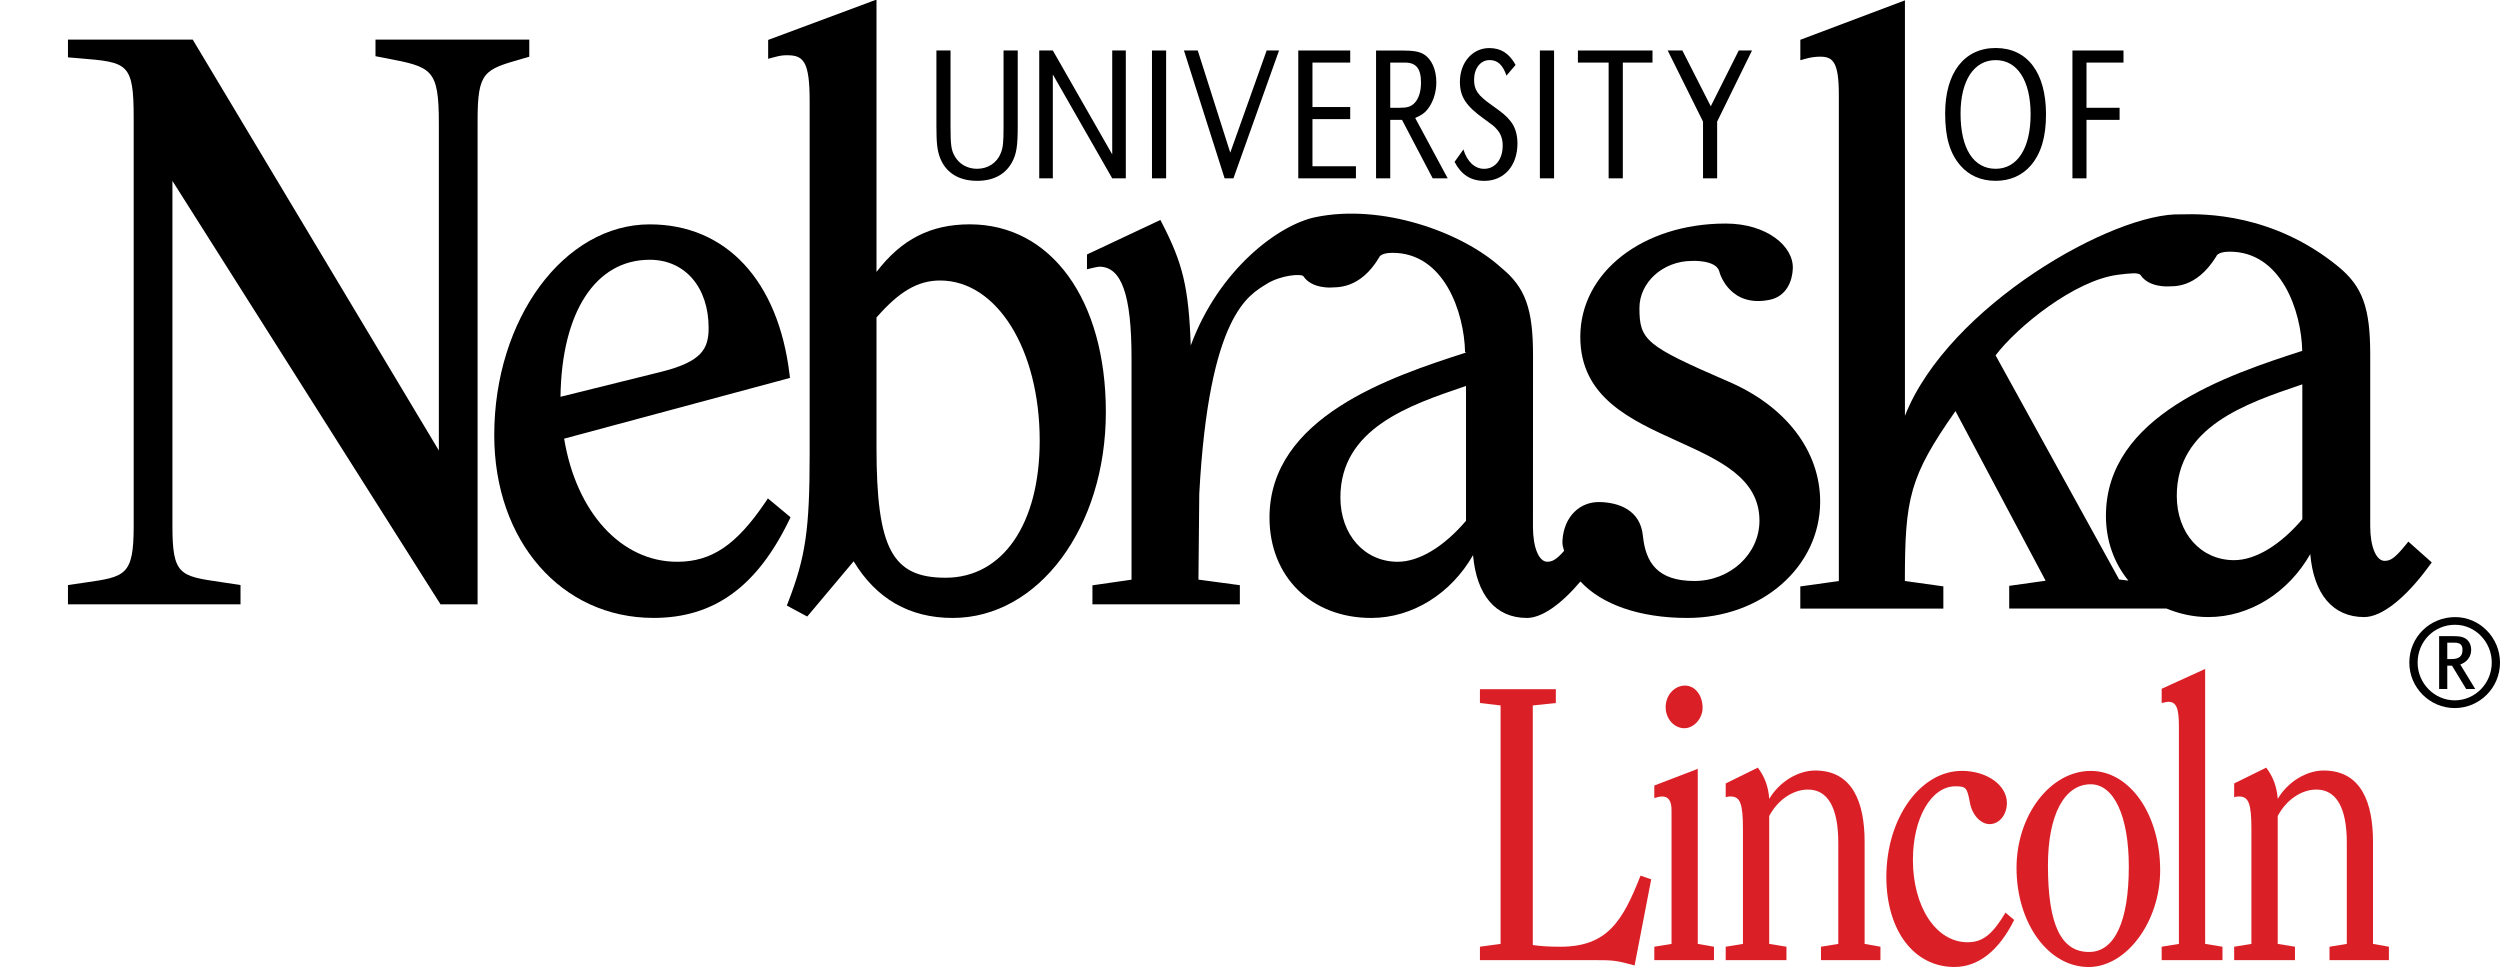 <?xml version="1.0" encoding="utf-8"?>
<!-- Generator: Adobe Illustrator 17.0.0, SVG Export Plug-In . SVG Version: 6.00 Build 0)  -->
<!DOCTYPE svg PUBLIC "-//W3C//DTD SVG 1.1//EN" "http://www.w3.org/Graphics/SVG/1.1/DTD/svg11.dtd">
<svg version="1.1" id="Layer_1" xmlns="http://www.w3.org/2000/svg" xmlns:xlink="http://www.w3.org/1999/xlink" x="0px" y="0px"
	 width="76.147px" height="29.462px" viewBox="0 0 76.147 29.462" enable-background="new 0 0 76.147 29.462" xml:space="preserve">
<path fill="#DB1F26" d="M47.39,21.413l-0.703,0.074v7.298c0.281,0.037,0.473,0.051,0.84,0.051c1.42,0,1.895-0.767,2.441-2.164
	l0.326,0.111l-0.506,2.623c-0.557-0.15-0.631-0.162-1.232-0.162h-3.479v-0.408l0.629-0.086v-7.263l-0.629-0.074v-0.42h2.312V21.413z
	"/>
<path fill="#DB1F26" d="M51.712,28.75l0.494,0.086v0.408h-1.818v-0.408l0.525-0.086v-4.07c0-0.285-0.094-0.42-0.285-0.42
	c-0.084,0-0.156,0.023-0.24,0.049v-0.383l1.324-0.508V28.75z M51.304,22.181c-0.307,0-0.57-0.283-0.57-0.643s0.264-0.656,0.59-0.656
	c0.307,0,0.535,0.297,0.535,0.68C51.858,21.884,51.595,22.181,51.304,22.181z"/>
<path fill="#DB1F26" d="M53.89,24.332c0.305-0.517,0.873-0.863,1.398-0.863c1.158,0,1.506,1,1.506,2.176v3.105l0.482,0.086v0.408
	h-1.811v-0.408l0.527-0.086v-3.082c0-1.062-0.316-1.619-0.924-1.619c-0.453,0-0.918,0.311-1.18,0.805v3.896l0.525,0.086v0.408h-1.85
	v-0.408l0.525-0.086v-3.5c0-0.781-0.084-0.99-0.379-0.99c-0.031,0-0.084,0-0.146,0.023v-0.42l0.979-0.482
	C53.753,23.666,53.858,23.949,53.89,24.332z"/>
<path fill="#DB1F26" d="M59.528,29.453c-1.232,0-2.072-1.113-2.072-2.744c0-1.783,1.029-3.229,2.303-3.229
	c0.758,0,1.369,0.434,1.369,0.977c0,0.359-0.232,0.645-0.527,0.645c-0.273,0-0.537-0.285-0.6-0.656
	c-0.086-0.457-0.117-0.496-0.441-0.496c-0.736,0-1.295,0.965-1.295,2.24c0,1.433,0.705,2.51,1.664,2.51
	c0.461,0,0.756-0.234,1.156-0.902l0.264,0.223C60.884,28.959,60.255,29.453,59.528,29.453z"/>
<path fill="#DB1F26" d="M64.841,26.398c0,1.67-0.432,2.598-1.211,2.598c-0.852,0-1.252-0.828-1.252-2.635
	c0-1.533,0.494-2.473,1.303-2.473C64.388,23.889,64.841,24.854,64.841,26.398z M65.796,26.51c0-1.707-0.924-3.029-2.115-3.029
	c-1.229,0-2.26,1.348-2.26,2.955c0,1.682,0.967,3.018,2.197,3.018C64.774,29.453,65.796,28.068,65.796,26.51z"/>
<path fill="#DB1F26" d="M67.167,28.75l0.527,0.086v0.408h-1.852v-0.408l0.525-0.086v-6.632c0-0.557-0.082-0.742-0.324-0.742
	c-0.055,0-0.074,0.014-0.201,0.037v-0.434l1.324-0.604V28.75z"/>
<path fill="#DB1F26" d="M69.378,24.332c0.303-0.517,0.871-0.863,1.397-0.863c1.16,0,1.504,1,1.504,2.176v3.105l0.484,0.086v0.408
	h-1.809v-0.408l0.527-0.086v-3.082c0-1.062-0.316-1.619-0.928-1.619c-0.453,0-0.914,0.311-1.176,0.805v3.896l0.525,0.086v0.408
	h-1.852v-0.408l0.525-0.086v-3.5c0-0.781-0.086-0.99-0.377-0.99c-0.031,0-0.084,0-0.148,0.023v-0.42l0.977-0.482
	C69.239,23.666,69.345,23.949,69.378,24.332z"/>
<path d="M28.952,1.538v2.324c0,0.555,0.021,0.718,0.134,0.905c0.135,0.234,0.383,0.374,0.674,0.374c0.333,0,0.607-0.182,0.721-0.474
	c0.07-0.169,0.086-0.327,0.086-0.805V1.538h0.432v2.306c0,0.607-0.039,0.847-0.174,1.098C30.62,5.315,30.26,5.508,29.76,5.508
	c-0.555,0-0.948-0.246-1.125-0.695c-0.086-0.227-0.113-0.438-0.113-0.969V1.538H28.952z"/>
<polygon points="34.291,5.432 33.877,5.432 32.068,2.268 32.068,5.432 31.654,5.432 31.654,1.538 32.068,1.538 33.877,4.703 
	33.877,1.538 34.291,1.538 "/>
<rect x="35.088" y="1.538" width="0.431" height="3.894"/>
<polygon points="37.472,4.65 38.581,1.538 38.958,1.538 37.569,5.432 37.3,5.432 36.062,1.538 36.482,1.538 "/>
<polygon points="41.126,3.26 41.126,3.628 39.976,3.628 39.976,5.064 41.3,5.064 41.3,5.432 39.544,5.432 39.544,1.538 
	41.126,1.538 41.126,1.906 39.976,1.906 39.976,3.26 "/>
<path d="M42.345,3.283V1.906h0.447c0.342,0,0.49,0.181,0.49,0.613c0,0.286-0.078,0.513-0.221,0.642
	c-0.109,0.093-0.201,0.122-0.437,0.122H42.345z M41.913,5.432h0.432v-1.78h0.359l0.934,1.78h0.457l-0.99-1.839
	c0.184-0.081,0.275-0.139,0.371-0.256c0.17-0.21,0.273-0.514,0.273-0.829c0-0.392-0.147-0.718-0.389-0.858
	c-0.137-0.082-0.317-0.111-0.656-0.111h-0.791V5.432z"/>
<path d="M45.886,2.303c-0.117-0.333-0.273-0.473-0.514-0.473c-0.277,0-0.473,0.25-0.473,0.596c0,0.315,0.107,0.472,0.545,0.782
	c0.324,0.227,0.447,0.333,0.561,0.478c0.141,0.17,0.215,0.409,0.215,0.684c0,0.677-0.408,1.139-1.008,1.139
	c-0.414,0-0.703-0.187-0.908-0.578l0.27-0.379c0.113,0.373,0.346,0.59,0.629,0.59c0.34,0,0.567-0.287,0.567-0.707
	c0-0.211-0.061-0.368-0.178-0.497c-0.094-0.105-0.098-0.105-0.395-0.321c-0.553-0.396-0.73-0.677-0.73-1.126
	c0-0.589,0.383-1.027,0.893-1.027c0.361,0,0.609,0.164,0.803,0.513L45.886,2.303z"/>
<rect x="46.903" y="1.538" width="0.432" height="3.894"/>
<polygon points="49.429,5.432 48.997,5.432 48.997,1.906 48.061,1.906 48.061,1.538 50.333,1.538 50.333,1.906 49.429,1.906 "/>
<polygon points="53.364,1.538 52.302,3.704 52.302,5.432 51.872,5.432 51.872,3.704 50.796,1.538 51.243,1.538 52.108,3.237 
	52.96,1.538 "/>
<path d="M60.786,1.831c0.66,0,1.064,0.624,1.064,1.651c0,1.034-0.404,1.659-1.064,1.659c-0.678,0-1.07-0.619-1.07-1.682
	C59.716,2.455,60.124,1.831,60.786,1.831z M60.786,1.462c-0.957,0-1.539,0.753-1.539,1.991c0,0.729,0.141,1.213,0.463,1.587
	c0.267,0.31,0.635,0.468,1.076,0.468c0.438,0,0.807-0.164,1.07-0.468c0.312-0.367,0.463-0.863,0.463-1.559
	C62.319,2.21,61.749,1.462,60.786,1.462z"/>
<polygon points="64.56,3.283 64.56,3.651 63.552,3.651 63.552,5.432 63.124,5.432 63.124,1.538 64.679,1.538 64.679,1.906 
	63.552,1.906 63.552,3.283 "/>
<path d="M11.437,1.206v0.506l0.309,0.059c1.406,0.271,1.621,0.314,1.621,1.985c0,0,0,9.213,0,9.966
	C12.972,13.06,5.87,1.206,5.87,1.206h-3.8v0.541l0.358,0.03c1.456,0.12,1.644,0.136,1.644,1.809v12.439
	c0,1.508-0.256,1.543-1.48,1.719l-0.523,0.076l0.001,0.096v0.492h5.256v-0.588l-0.59-0.09c-1.258-0.182-1.484-0.215-1.484-1.705
	c0,0,0-9.792,0-10.515c0.395,0.625,8.166,12.898,8.166,12.898h1.129V3.659c0-1.478,0.205-1.538,1.342-1.864l0.232-0.067V1.206
	H11.437z"/>
<path d="M29.539,6.833c-1.193,0-2.082,0.455-2.842,1.45c0-0.63,0-8.296,0-8.296l-0.152,0.057l-3.148,1.172v0.575l0.145-0.039
	c0.246-0.069,0.329-0.069,0.445-0.069c0.497,0,0.674,0.212,0.674,1.397v10.759c0,2.289-0.123,3.131-0.66,4.514l-0.035,0.092
	l0.621,0.334c0,0,1.242-1.476,1.414-1.682c0.689,1.141,1.701,1.725,3.016,1.725c2.617,0,4.666-2.756,4.666-6.274
	C33.682,9.13,32.018,6.833,29.539,6.833z M28.801,17.597c-1.631,0-2.104-0.891-2.104-3.978c0,0,0-3.86,0-3.949
	c0.695-0.795,1.259-1.126,1.938-1.126c1.729,0,3.033,2.098,3.033,4.879C31.668,15.96,30.543,17.597,28.801,17.597z"/>
<path d="M73.356,16.497l-0.076,0.092c-0.342,0.424-0.475,0.494-0.648,0.494c-0.258,0-0.438-0.434-0.438-1.057V10.79
	c0-1.418-0.236-2.066-0.971-2.668c-1.98-1.623-4.092-1.614-4.779-1.593c-2.051-0.078-7.1,2.788-8.422,6.136
	c0-1.913,0-1.803,0-12.654l-3.186,1.201v0.622l0.146-0.041c0.154-0.044,0.307-0.067,0.459-0.067c0.393,0,0.568,0.169,0.568,1.169
	c0,0,0,14.609,0,14.803c-0.162,0.023-1.174,0.164-1.174,0.164v0.676h4.357V17.86c0,0-1.008-0.141-1.172-0.164
	c0.002-2.517,0.135-3.171,1.541-5.175c0.16,0.301,2.607,4.906,2.746,5.167c-0.238,0.033-1.109,0.156-1.109,0.156v0.691h4.789
	c0.395,0.162,0.82,0.26,1.277,0.26c1.258,0,2.436-0.744,3.104-1.918c0.105,1.221,0.688,1.918,1.641,1.918
	c0.539,0,1.268-0.578,1.998-1.582l0.061-0.082L73.356,16.497z M64.144,15.712c0,0.757,0.248,1.439,0.684,1.972
	c-0.139-0.018-0.234-0.027-0.281-0.033c-0.055-0.098-3.691-6.698-3.764-6.828c0.66-0.869,2.406-2.29,3.736-2.455
	c0.357-0.044,0.623-0.076,0.684,0.015c0.252,0.378,0.836,0.34,0.836,0.34c0.133-0.013,0.844,0.092,1.467-0.914
	c0.002-0.004,0.031-0.141,0.398-0.143c1.586-0.009,2.195,1.819,2.219,3.021C67.854,11.421,64.144,12.648,64.144,15.712z
	 M70.126,15.814c-0.672,0.79-1.43,1.248-2.078,1.248c-1.014,0-1.746-0.822-1.746-1.959c0-2.101,2.098-2.812,3.785-3.383
	c0,0,0.027-0.009,0.039-0.013C70.126,11.995,70.126,15.728,70.126,15.814z"/>
<path d="M23.389,15.181l-0.069,0.104c-0.888,1.314-1.643,1.826-2.695,1.826c-1.702,0-3.073-1.505-3.442-3.75
	c0.199-0.054,6.879-1.85,6.879-1.85l-0.012-0.097c-0.342-2.868-1.934-4.58-4.26-4.58c-2.611,0-4.736,2.88-4.736,6.42
	c0,3.226,2.043,5.567,4.855,5.567c1.833,0,3.146-0.947,4.131-2.985l0.039-0.081L23.389,15.181z M19.789,7.912
	c1.073,0,1.795,0.835,1.795,2.079c0,0.64-0.219,1.022-1.417,1.327c0,0-2.465,0.611-3.095,0.768
	C17.105,9.51,18.137,7.912,19.789,7.912z"/>
<path d="M52.63,11.615c-2.496-1.082-2.695-1.248-2.695-2.234c0-0.77,0.701-1.427,1.594-1.434c0,0,0.728-0.04,0.836,0.312
	c0.025,0.117,0.35,1.11,1.531,0.874c0.529-0.106,0.697-0.589,0.711-0.949c0.029-0.686-0.795-1.375-2.045-1.375
	c-2.523,0-4.428,1.482-4.428,3.449c0,1.838,1.512,2.523,2.973,3.184c1.277,0.58,2.484,1.126,2.484,2.418
	c0,1.012-0.889,1.836-1.982,1.836c-1.113,0-1.484-0.549-1.568-1.373c-0.078-0.801-0.752-1.016-1.305-1.031
	c-0.613-0.018-1.098,0.436-1.145,1.167c-0.01,0.16,0.016,0.172,0.049,0.32c-0.242,0.277-0.365,0.33-0.514,0.33
	c-0.254,0-0.434-0.436-0.434-1.057l0.002-5.231c0-1.418-0.234-2.067-0.969-2.668c-1.195-1.087-3.639-1.96-5.662-1.538
	c-1.125,0.235-2.943,1.597-3.794,3.908c-0.064-1.787-0.248-2.511-0.876-3.727L35.344,6.7l-2.236,1.051v0.451l0.24-0.057l0.135-0.022
	c0.68,0,0.982,0.859,0.982,2.786c0,0,0,6.556,0,6.747c-0.162,0.023-1.191,0.172-1.191,0.172v0.58h4.49v-0.584
	c0,0-1.093-0.146-1.261-0.17c0-0.182,0.025-2.614,0.025-2.614c0.295-5.484,1.52-6.054,2.046-6.388
	c0.438-0.277,1.071-0.323,1.128-0.235c0.252,0.378,0.836,0.34,0.836,0.34c0.158-0.016,0.877,0.073,1.467-0.913
	c0.002-0.004,0.031-0.141,0.4-0.143c1.584-0.009,2.193,1.819,2.219,3.021l0.025,0.006c0,0.003,0,0.008,0,0.011
	c-2.27,0.732-5.982,1.958-5.982,5.025c0,1.8,1.273,3.058,3.098,3.058c1.256,0,2.434-0.742,3.102-1.914
	c0.107,1.219,0.688,1.914,1.641,1.914c0.447,0,1.027-0.4,1.631-1.111c0.637,0.695,1.791,1.111,3.254,1.111
	c2.27,0,4.047-1.559,4.047-3.546C55.438,13.732,54.39,12.365,52.63,11.615z M44.653,15.863c-0.674,0.79-1.43,1.248-2.08,1.248
	c-1.01,0-1.746-0.822-1.746-1.958c0-2.101,2.1-2.812,3.785-3.383c0,0,0.027-0.01,0.041-0.014
	C44.653,12.044,44.653,15.778,44.653,15.863z"/>
<rect y="0" fill="none" width="76.147" height="29.462"/>
<g>
	<path d="M76.147,20.184c0,0.763-0.619,1.383-1.379,1.383c-0.76,0-1.383-0.624-1.383-1.383c0-0.776,0.619-1.388,1.398-1.388
		C75.532,18.796,76.147,19.424,76.147,20.184z M73.638,20.184c0,0.628,0.512,1.148,1.131,1.148c0.62,0,1.127-0.516,1.127-1.152
		c0-0.627-0.503-1.15-1.115-1.15C74.141,19.028,73.638,19.536,73.638,20.184z M74.293,19.376H74.7c0.181,0,0.265,0.012,0.34,0.044
		c0.141,0.056,0.229,0.2,0.229,0.372c0,0.207-0.124,0.375-0.332,0.447l0.456,0.748h-0.276l-0.432-0.712h-0.144v0.712h-0.248V19.376z
		 M74.661,20.075c0.239,0,0.344-0.084,0.344-0.283c0-0.152-0.072-0.217-0.248-0.217h-0.101h-0.115v0.5H74.661z"/>
</g>
</svg>
